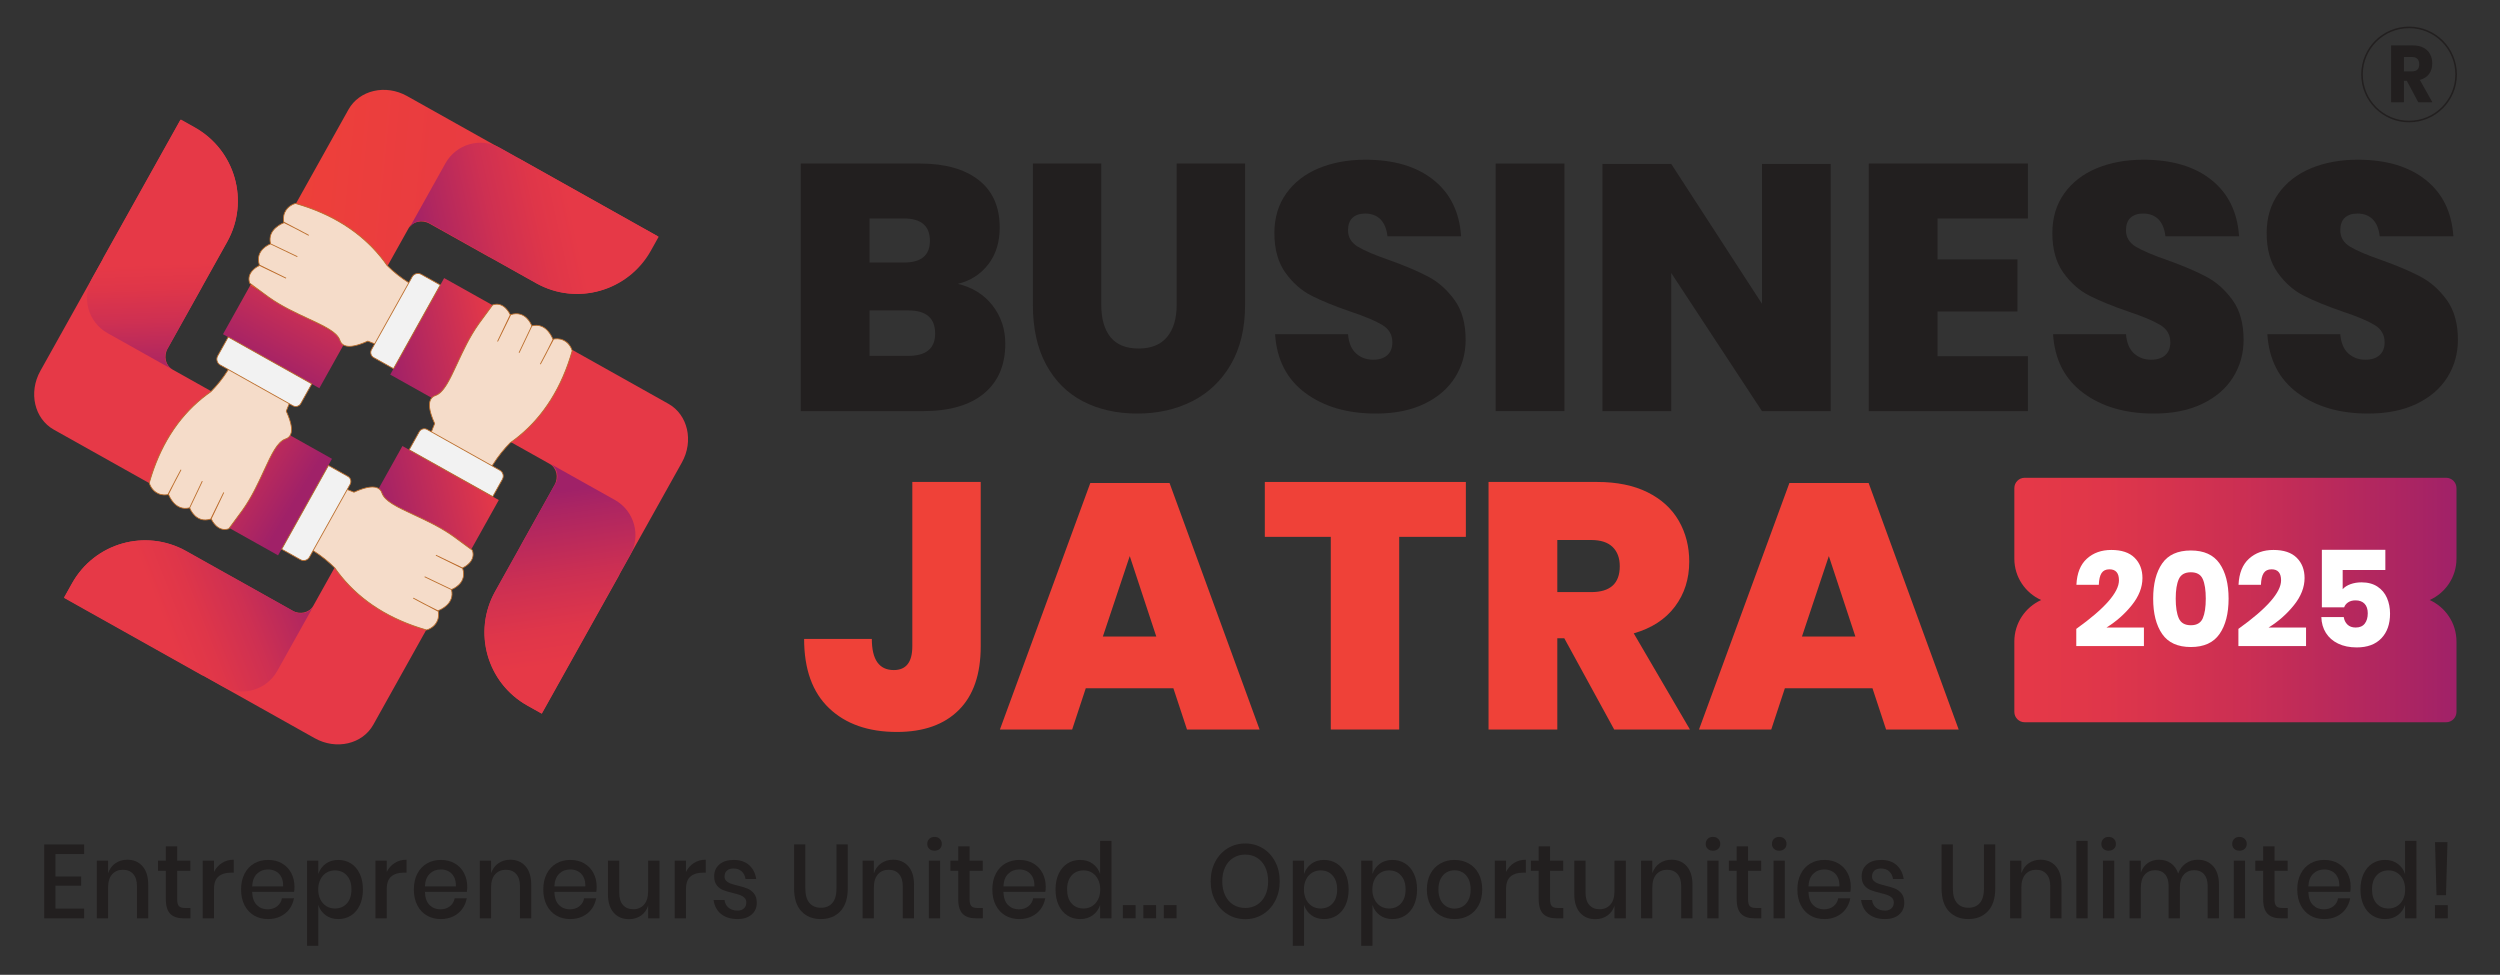 <?xml version="1.0" encoding="UTF-8"?><svg id="Layer_1" xmlns="http://www.w3.org/2000/svg" width="1579.404" height="615.83" xmlns:xlink="http://www.w3.org/1999/xlink" viewBox="0 0 1579.404 615.83"><rect x="0" y="0" width="1579.404" height="615.83" fill="#333333" stroke="none"/><defs><style>.cls-1{fill:#221f1f;}.cls-2{fill:url(#linear-gradient-2);}.cls-3{fill:#f2f2f2;}.cls-4{fill:url(#linear-gradient-10);}.cls-5{fill:#e63947;}.cls-6{fill:#fff;}.cls-7{fill:#ef4138;}.cls-8{fill:url(#linear-gradient-4);}.cls-9{fill:#ba6c29;}.cls-10{fill:url(#linear-gradient-3);}.cls-11{fill:url(#linear-gradient-5);}.cls-12{fill:url(#linear-gradient-8);}.cls-13{fill:#f5dcc9;}.cls-14{fill:url(#linear-gradient-7);}.cls-15{fill:url(#linear-gradient-9);}.cls-16{fill:url(#linear-gradient-6);}.cls-17{fill:none;stroke:#221f1f;stroke-miterlimit:10;}.cls-18{fill:url(#linear-gradient);}</style><linearGradient id="linear-gradient" x1="1551.906" y1="379.063" x2="1272.578" y2="379.063" gradientUnits="userSpaceOnUse"><stop offset="0" stop-color="#a02168"/><stop offset=".12" stop-color="#ac2562"/><stop offset=".483" stop-color="#cb2f53"/><stop offset=".789" stop-color="#df364a"/><stop offset="1" stop-color="#e63947"/></linearGradient><linearGradient id="linear-gradient-2" x1="195.921" y1="219.492" x2="143.384" y2="169.095" gradientTransform="translate(-52.537 145.564) rotate(-12.551)" gradientUnits="userSpaceOnUse"><stop offset="0" stop-color="#a02168"/><stop offset="1" stop-color="#e63947"/></linearGradient><linearGradient id="linear-gradient-3" x1="133.818" y1="126.008" x2="153.685" y2="19.424" gradientTransform="translate(-52.537 145.564) rotate(-12.551)" gradientUnits="userSpaceOnUse"><stop offset=".005" stop-color="#a02168"/><stop offset=".118" stop-color="#b1275f"/><stop offset=".34" stop-color="#ce3052"/><stop offset=".532" stop-color="#df3649"/><stop offset=".672" stop-color="#e63947"/></linearGradient><linearGradient id="linear-gradient-4" x1="246.444" y1="236.007" x2="321.856" y2="236.007" xlink:href="#linear-gradient-2"/><linearGradient id="linear-gradient-5" x1="199.825" y1="261.903" x2="49.227" y2="285.544" xlink:href="#linear-gradient-3"/><linearGradient id="linear-gradient-6" x1="272.126" y1="139.56" x2="344.802" y2="139.56" xlink:href="#linear-gradient-2"/><linearGradient id="linear-gradient-7" x1="352.183" y1="248.208" x2="344.351" y2="356.345" gradientTransform="translate(-52.537 145.564) rotate(-12.551)" xlink:href="#linear-gradient"/><linearGradient id="linear-gradient-8" x1="195.44" y1="134.93" x2="245.781" y2="78.793" xlink:href="#linear-gradient-2"/><linearGradient id="linear-gradient-9" x1="148.139" y1="177.754" x2="401.195" y2="177.754" gradientTransform="translate(33.844 -63.077) rotate(5.802)" gradientUnits="userSpaceOnUse"><stop offset="0" stop-color="#ef4138"/><stop offset=".433" stop-color="#e93c40"/><stop offset="1" stop-color="#e63947"/></linearGradient><linearGradient id="linear-gradient-10" x1="304.15" y1="76.896" x2="456.593" y2="76.896" xlink:href="#linear-gradient-3"/></defs><path class="cls-18" d="M1534.958,379.072c9.977,4.499,16.948,14.547,16.948,26.195v44.477c0,3.614-2.93,6.544-6.544,6.544h-266.238c-3.614,0-6.544-2.93-6.544-6.544v-44.477c0-11.648,6.971-21.696,16.948-26.195-9.977-4.464-16.948-14.476-16.948-26.106v-44.584c0-3.614,2.93-6.544,6.544-6.544h266.238c3.614,0,6.544,2.93,6.544,6.544v44.584c0,11.63-6.971,21.643-16.948,26.106Z"/><path class="cls-1" d="M627.063,193.017c5.364,6.922,8.047,14.946,8.047,24.078,0,13.549-4.486,24.042-13.45,31.477-8.97,7.438-21.83,11.156-38.587,11.156h-77.175V103.331h75.41c15.729,0,28.039,3.463,36.934,10.382,8.893,6.924,13.34,16.938,13.34,30.042,0,9.279-2.424,17.048-7.276,23.305-4.852,6.262-11.245,10.349-19.183,12.262,9.26,2.21,16.571,6.776,21.94,13.695ZM549.335,165.845h21.83c10.876,0,16.316-4.562,16.316-13.695,0-9.423-5.512-14.138-16.538-14.138h-21.609v27.832ZM590.789,210.689c0-9.721-5.66-14.58-16.979-14.58h-24.476v28.718h24.476c11.319,0,16.979-4.713,16.979-14.138Z"/><path class="cls-1" d="M695.745,103.331v89.243c0,8.836,1.946,15.649,5.843,20.434,3.893,4.786,9.811,7.179,17.751,7.179s13.925-2.429,17.97-7.288c4.041-4.862,6.063-11.635,6.063-20.325v-89.243h43.219v89.243c0,14.727-2.978,27.247-8.931,37.554-5.953,10.31-14.077,18.078-24.366,23.303-10.29,5.232-21.905,7.845-34.839,7.845s-24.364-2.576-34.286-7.731c-9.923-5.155-17.677-12.886-23.263-23.197-5.589-10.307-8.379-22.897-8.379-37.773v-89.243h43.218Z"/><path class="cls-1" d="M919.329,238.302c-4.409,7.069-10.879,12.667-19.404,16.787-8.527,4.123-18.742,6.187-30.648,6.187-18.082,0-32.966-4.343-44.652-13.033-11.686-8.69-18.047-21.06-19.073-37.111h46.084c.441,5.448,2.129,9.498,5.071,12.147,2.94,2.653,6.54,3.977,10.804,3.977,3.822,0,6.798-.955,8.931-2.872,2.129-1.913,3.198-4.639,3.198-8.174,0-4.713-2.133-8.357-6.396-10.932-4.264-2.576-11.024-5.415-20.286-8.507-9.85-3.384-17.97-6.699-24.364-9.937-6.396-3.238-11.908-8.101-16.538-14.582-4.63-6.478-6.946-14.8-6.946-24.962,0-9.72,2.497-18.074,7.497-25.072,4.996-6.992,11.831-12.293,20.508-15.905,8.671-3.606,18.521-5.411,29.547-5.411,17.932,0,32.227,4.235,42.886,12.701,10.656,8.47,16.499,20.361,17.529,35.675h-46.525c-.589-4.859-2.095-8.466-4.52-10.825-2.426-2.353-5.622-3.534-9.591-3.534-3.383,0-6.03.884-7.938,2.651-1.912,1.767-2.867,4.418-2.867,7.952,0,4.418,2.095,7.881,6.284,10.384,4.189,2.504,10.768,5.302,19.735,8.393,9.846,3.534,18.005,6.996,24.476,10.384,6.467,3.388,12.052,8.32,16.757,14.8,4.703,6.48,7.056,14.877,7.056,25.183,0,8.69-2.204,16.567-6.615,23.636Z"/><path class="cls-1" d="M988.345,103.331v156.397h-43.437V103.331h43.437Z"/><path class="cls-1" d="M1156.587,259.728h-43.439l-57.33-87.255v87.255h-43.437V103.552h43.437l57.33,88.36v-88.36h43.439v156.176Z"/><path class="cls-1" d="M1224.055,138.012v25.846h50.495v32.913h-50.495v28.275h57.11v34.682h-100.547V103.331h100.547v34.682h-57.11Z"/><path class="cls-1" d="M1410.816,238.302c-4.409,7.069-10.879,12.667-19.404,16.787-8.527,4.123-18.742,6.187-30.648,6.187-18.082,0-32.966-4.343-44.652-13.033-11.686-8.69-18.047-21.06-19.073-37.111h46.084c.441,5.448,2.129,9.498,5.071,12.147,2.94,2.653,6.54,3.977,10.804,3.977,3.822,0,6.798-.955,8.931-2.872,2.129-1.913,3.198-4.639,3.198-8.174,0-4.713-2.133-8.357-6.396-10.932-4.264-2.576-11.024-5.415-20.286-8.507-9.85-3.384-17.97-6.699-24.364-9.937-6.396-3.238-11.908-8.101-16.538-14.582-4.63-6.478-6.946-14.8-6.946-24.962,0-9.72,2.497-18.074,7.497-25.072,4.996-6.992,11.831-12.293,20.508-15.905,8.671-3.606,18.521-5.411,29.547-5.411,17.932,0,32.227,4.235,42.886,12.701,10.656,8.47,16.499,20.361,17.529,35.675h-46.525c-.589-4.859-2.095-8.466-4.52-10.825-2.426-2.353-5.622-3.534-9.591-3.534-3.383,0-6.03.884-7.938,2.651-1.912,1.767-2.867,4.418-2.867,7.952,0,4.418,2.095,7.881,6.284,10.384,4.189,2.504,10.768,5.302,19.735,8.393,9.846,3.534,18.005,6.996,24.476,10.384,6.467,3.388,12.052,8.32,16.757,14.8,4.703,6.48,7.056,14.877,7.056,25.183,0,8.69-2.204,16.567-6.615,23.636Z"/><path class="cls-1" d="M1546.203,238.302c-4.409,7.069-10.879,12.667-19.404,16.787-8.527,4.123-18.742,6.187-30.648,6.187-18.082,0-32.966-4.343-44.652-13.033-11.686-8.69-18.047-21.06-19.073-37.111h46.084c.441,5.448,2.129,9.498,5.071,12.147,2.94,2.653,6.54,3.977,10.804,3.977,3.822,0,6.798-.955,8.931-2.872,2.129-1.913,3.198-4.639,3.198-8.174,0-4.713-2.133-8.357-6.396-10.932-4.264-2.576-11.024-5.415-20.286-8.507-9.85-3.384-17.97-6.699-24.364-9.937-6.396-3.238-11.908-8.101-16.538-14.582-4.63-6.478-6.946-14.8-6.946-24.962,0-9.72,2.497-18.074,7.497-25.072,4.996-6.992,11.831-12.293,20.508-15.905,8.671-3.606,18.521-5.411,29.547-5.411,17.932,0,32.227,4.235,42.886,12.701,10.656,8.47,16.499,20.361,17.529,35.675h-46.525c-.589-4.859-2.095-8.466-4.52-10.825-2.426-2.353-5.622-3.534-9.591-3.534-3.383,0-6.03.884-7.938,2.651-1.912,1.767-2.867,4.418-2.867,7.952,0,4.418,2.095,7.881,6.284,10.384,4.189,2.504,10.768,5.302,19.735,8.393,9.846,3.534,18.005,6.996,24.476,10.384,6.467,3.388,12.052,8.32,16.757,14.8,4.703,6.48,7.056,14.877,7.056,25.183,0,8.69-2.204,16.567-6.615,23.636Z"/><path class="cls-7" d="M619.582,304.482v103.822c0,17.672-4.63,31.111-13.892,40.313-9.26,9.206-22.269,13.808-39.028,13.808-18.08,0-32.379-5.005-42.886-15.023-10.512-10.014-15.766-24.591-15.766-43.737h42.777c0,13.11,4.63,19.659,13.891,19.659,7.791,0,11.688-5.005,11.688-15.019v-103.822h43.218Z"/><path class="cls-7" d="M741.296,434.812h-55.345l-8.6,26.065h-45.643l57.11-155.733h50.052l56.889,155.733h-45.863l-8.6-26.065ZM730.491,402.117l-16.757-50.806-16.979,50.806h33.736Z"/><path class="cls-7" d="M926.074,304.482v34.678h-42.116v121.717h-43.218v-121.717h-41.674v-34.678h127.008Z"/><path class="cls-7" d="M1019.785,460.877l-31.532-57.655h-4.411v57.655h-43.437v-156.395h68.575c12.493,0,23.114,2.173,31.863,6.516,8.743,4.343,15.325,10.347,19.734,18.001,4.411,7.662,6.615,16.274,6.615,25.846,0,10.899-3.015,20.361-9.041,28.385-6.028,8.027-14.701,13.662-26.018,16.9l35.499,60.747h-47.848ZM983.842,374.065h21.389c12.052,0,18.08-5.448,18.08-16.348,0-5.152-1.507-9.202-4.519-12.151-3.015-2.942-7.535-4.416-13.561-4.416h-21.389v32.914Z"/><path class="cls-7" d="M1182.954,434.812h-55.345l-8.6,26.065h-45.643l57.11-155.733h50.052l56.889,155.733h-45.863l-8.6-26.065ZM1172.15,402.117l-16.757-50.806-16.979,50.806h33.736Z"/><polygon class="cls-2" points="209.741 289.859 175.676 350.851 145.041 333.679 179.106 272.687 209.741 289.859"/><path class="cls-5" d="M113.944,75.692l9.435,5.289c25.311,14.188,34.343,46.246,20.181,71.603l-15.235,27.279c-.462.92-.945,1.839-1.451,2.745l-20.919,37.456c-2.745,4.915-1.37,10.92,3.072,13.41l70.075,39.279-34.034,60.938-111.057-62.251c-12.306-6.898-16.117-23.514-8.519-37.118l39.538-70.793-.111-.062,49.023-87.776Z"/><path class="cls-10" d="M114.238,75.49l8.823,4.945c25.617,14.359,34.772,46.808,20.434,72.479l-37.501,67.146c-.173.254-.343.521-.501.805-2.262,4.049-1.206,9.036,2.277,11.765.253.214.518.404.788.586l-40.636-22.777c-12.219-6.849-16.583-22.328-9.742-34.577l56.058-100.372Z"/><polygon class="cls-8" points="254.236 281.776 315.118 315.902 297.977 346.592 237.095 312.466 254.236 281.776"/><path class="cls-5" d="M40.456,377.746l5.28-9.453c14.162-25.357,46.162-34.405,71.474-20.217l27.229,15.263c.918.463,1.836.946,2.74,1.453l37.389,20.957c4.906,2.75,10.9,1.373,13.386-3.078l39.208-70.202,60.828,34.096-62.138,111.258c-6.885,12.328-23.472,16.146-37.051,8.534l-70.665-39.61-.062.11-87.617-49.112Z"/><path class="cls-11" d="M40.466,377.457l4.936-8.838c14.334-25.664,46.723-34.836,72.348-20.472l67.025,37.569c.254.173.52.343.803.502,4.042,2.265,9.02,1.208,11.743-2.282.214-.253.403-.519.585-.789l-22.736,40.709c-6.837,12.241-22.288,16.613-34.514,9.759l-100.191-56.159Z"/><polygon class="cls-16" points="246.531 236.669 280.596 175.677 311.231 192.848 277.166 253.841 246.531 236.669"/><path class="cls-5" d="M342.328,450.836l-9.435-5.289c-25.311-14.187-34.343-46.246-20.181-71.603l15.235-27.279c.462-.92.945-1.839,1.451-2.745l20.919-37.457c2.745-4.915,1.37-10.92-3.072-13.41l-70.075-39.279,34.034-60.938,111.057,62.251c12.306,6.897,16.117,23.514,8.519,37.118l-39.538,70.793.11.061-49.023,87.776Z"/><path class="cls-14" d="M342.171,450.825l-8.822-4.945c-25.618-14.36-34.773-46.808-20.435-72.48l37.501-67.145c.173-.255.343-.522.501-.805,2.261-4.049,1.206-9.036-2.277-11.765-.252-.214-.518-.404-.787-.586l40.636,22.778c12.219,6.849,16.583,22.328,9.742,34.577l-56.058,100.371Z"/><polygon class="cls-12" points="201.754 245.264 140.871 211.138 158.013 180.448 218.894 214.574 201.754 245.264"/><path class="cls-15" d="M415.533,149.295l-5.28,9.453c-14.162,25.357-46.162,34.405-71.473,20.218l-27.23-15.263c-.918-.463-1.836-.946-2.74-1.453l-37.389-20.957c-4.906-2.75-10.9-1.373-13.386,3.078l-39.208,70.202-60.828-34.096,62.138-111.258c6.885-12.328,23.472-16.145,37.052-8.534l70.665,39.61.061-.11,87.617,49.112Z"/><path class="cls-4" d="M416.123,149.565l-4.936,8.839c-14.333,25.664-46.723,34.835-72.348,20.471l-67.024-37.569c-.254-.173-.521-.343-.804-.502-4.041-2.265-9.02-1.208-11.743,2.281-.213.253-.403.519-.585.789l22.736-40.709c6.837-12.242,22.288-16.613,34.514-9.76l100.191,56.159Z"/><path class="cls-13" d="M151.294,218.92c12.509,6.943,25.018,13.886,37.527,20.828-2.656,6.665-5.313,13.33-7.969,19.995,2.615,5.687,4.946,12.741,1.888,16.12-.896.99-1.947,1.337-2.408,1.496-9.174,3.159-13.968,26.571-27.17,45.009,0,0-.2.279-8.597,11.688-7.37,2.51-11.173-6.263-11.173-6.263l7.986-16.682-8.204,16.797c-9.693,3.103-13.365-7.09-13.365-7.09l8.001-16.839-8.001,16.839c-9.559,2.457-13.397-8.614-13.397-8.614l4.34-8.67,3.614-6.782c-2.757,5.238-5.513,10.477-8.27,15.715-.951.194-3.435.566-6.139-.648-4.239-1.902-5.494-6.115-5.664-6.725,4.803-16.987,14.227-37.949,33.52-53.58,1.774-1.437,3.565-2.776,5.365-4.023,3.287-3.308,7.147-7.78,10.771-13.542,3.487-5.543,5.796-10.756,7.346-15.028Z"/><path class="cls-9" d="M141.983,334.773c-5.136,0-8.095-5.362-8.714-6.616l-.015.005c-9.002,2.897-12.977-5.523-13.609-7.028-8.515,2.03-12.569-6.582-13.347-8.478l-.025.049-.125.024c-1.235.255-3.696.503-6.302-.663-4.231-1.899-5.585-6.08-5.813-6.9l-.019-.072.021-.073c6.444-22.797,17.752-40.87,33.608-53.716,1.722-1.397,3.532-2.754,5.381-4.034,4.021-4.052,7.632-8.594,10.697-13.466,2.962-4.708,5.424-9.746,7.32-14.976l.108-.296.274.153,37.733,20.942-8.013,20.109c3.689,8.061,4.294,13.546,1.796,16.306-.923,1.02-1.98,1.384-2.489,1.559-5.078,1.749-8.777,9.761-13.461,19.904-3.661,7.932-7.812,16.92-13.61,25.017-.007.012-.296.41-8.598,11.691l-.05.068-.08.027c-.946.323-1.836.464-2.668.464ZM133.687,327.795c.476,1.035,4.076,8.231,10.713,6.033,8.189-11.126,8.534-11.601,8.545-11.618,5.768-8.053,9.906-17.019,13.558-24.929,4.737-10.26,8.478-18.363,13.741-20.176.498-.171,1.468-.505,2.297-1.422,2.352-2.597,1.701-7.923-1.933-15.827l-.047-.104,7.923-19.883-37.046-20.562c-1.894,5.161-4.338,10.133-7.263,14.785-3.086,4.905-6.722,9.476-10.807,13.588-1.875,1.304-3.675,2.653-5.387,4.041-15.751,12.761-26.992,30.72-33.409,53.373.27.924,1.593,4.732,5.494,6.481,2.382,1.071,4.642.884,5.853.653l3.728-7.084.867-1.73,3.616-6.788.474.251-4.481,8.515-3.42,6.829c.432,1.171,4.181,10.499,12.918,8.369l7.946-16.727.483.231-7.95,16.737c.426,1.105,4.045,9.615,12.883,6.856l8.154-16.692.482.233-7.932,16.568Z"/><path class="cls-13" d="M304.073,308.565c-12.509-6.942-25.018-13.884-37.528-20.827,2.686-6.718,5.372-13.437,8.058-20.155-2.6-5.714-4.909-12.807-1.833-16.218.902-1,1.956-1.353,2.418-1.514,9.204-3.214,14.094-26.796,27.39-45.403,0,0,.201-.281,8.657-11.796,7.394-2.553,11.173,6.263,11.173,6.263l-8.063,16.821,8.283-16.937c9.724-3.158,13.366,7.088,13.366,7.088l-8.079,16.978,8.079-16.978c9.588-2.508,13.393,8.622,13.393,8.622l-4.381,8.742-3.646,6.839c2.781-5.283,5.563-10.565,8.344-15.848.954-.199,3.444-.581,6.149.63,4.241,1.898,5.483,6.135,5.651,6.748-4.875,17.116-14.395,38.25-33.784,54.053-1.782,1.453-3.582,2.807-5.39,4.069-3.306,3.341-7.19,7.857-10.843,13.67-3.514,5.592-5.847,10.847-7.416,15.153Z"/><path class="cls-9" d="M304.218,308.954l-38.01-21.095,8.103-20.268c-3.667-8.098-4.253-13.617-1.74-16.405.93-1.031,2.03-1.415,2.502-1.579,5.093-1.778,8.829-9.857,13.559-20.086,3.699-7.995,7.889-17.059,13.729-25.23.009-.012.299-.414,8.658-11.798l.05-.068.08-.028c6.803-2.353,10.664,4.682,11.384,6.149l.013-.004c9.037-2.933,12.986,5.509,13.614,7.026,8.557-2.075,12.565,6.569,13.342,8.483l.024-.047.125-.025c1.239-.26,3.71-.52,6.316.647,4.238,1.898,5.575,6.099,5.8,6.923l.019.072-.021.073c-6.54,22.968-17.937,41.199-33.872,54.189-1.741,1.418-3.56,2.792-5.406,4.081-4.046,4.095-7.682,8.679-10.768,13.592-2.982,4.744-5.468,9.825-7.391,15.102l-.108.296ZM266.882,287.618l37.046,20.558c1.92-5.206,4.386-10.221,7.332-14.908,3.109-4.947,6.769-9.562,10.879-13.716,1.873-1.313,3.681-2.678,5.412-4.089,15.831-12.905,27.16-31.02,33.674-53.846-.266-.928-1.574-4.752-5.481-6.501-2.381-1.064-4.648-.872-5.862-.635l-3.76,7.14-.877,1.749-3.648,6.846-.476-.251,4.523-8.592,3.449-6.883c-.429-1.175-4.142-10.569-12.911-8.374l-8.025,16.864-.486-.231,8.03-16.877c-.424-1.106-4.01-9.654-12.884-6.854l-8.232,16.834-.484-.234,8.008-16.708c-.474-1.037-4.053-8.263-10.71-6.033-8.245,11.229-8.594,11.711-8.605,11.725-5.809,8.13-9.989,17.168-13.677,25.142-4.784,10.345-8.563,18.515-13.843,20.358-.497.174-1.469.512-2.306,1.44-2.368,2.627-1.736,7.985,1.877,15.927l.047.104-8.013,20.042Z"/><path class="cls-13" d="M273.243,185.947c-6.93,12.532-13.86,25.064-20.789,37.596-6.693-2.684-13.386-5.367-20.079-8.05-5.697,2.608-12.767,4.927-16.165,1.85-.995-.902-1.346-1.957-1.507-2.42-3.195-9.213-26.692-14.088-45.223-27.384,0,0-.28-.201-11.748-8.658-2.538-7.401,6.251-11.194,6.251-11.194l16.757,8.058-16.872-8.278c-3.139-9.734,7.075-13.39,7.075-13.39l16.913,8.074-16.913-8.074c-2.491-9.598,8.604-13.418,8.604-13.418l8.709,4.379,6.812,3.645c-5.262-2.78-10.524-5.561-15.786-8.341-.197-.954-.577-3.447.633-6.158,1.896-4.248,6.119-5.495,6.73-5.665,17.053,4.866,38.106,14.379,53.839,33.779,1.446,1.783,2.794,3.584,4.05,5.394,3.327,3.307,7.824,7.192,13.613,10.844,5.57,3.513,10.805,5.845,15.095,7.412Z"/><path class="cls-9" d="M252.574,223.881l-20.192-8.096c-8.075,3.679-13.575,4.268-16.353,1.756-1.027-.93-1.409-2.034-1.571-2.505-1.767-5.095-9.814-8.828-20.001-13.555-7.966-3.695-16.995-7.885-25.134-13.724-.012-.009-.413-.299-11.75-8.661l-.068-.05-.027-.079c-2.336-6.811,4.678-10.684,6.138-11.405l-.005-.013c-2.914-9.042,5.503-13.007,7.014-13.636-2.05-8.559,6.563-12.59,8.47-13.368l-.051-.027-.025-.124c-.256-1.242-.512-3.716.651-6.322,1.889-4.232,6.081-5.586,6.903-5.814l.073-.021.073.021c22.885,6.532,41.045,17.927,53.974,33.87,1.413,1.742,2.78,3.563,4.063,5.41,4.076,4.046,8.641,7.682,13.535,10.77,4.727,2.981,9.789,5.467,15.044,7.387l.295.108-21.056,38.078ZM232.368,215.199l19.966,8.006,20.522-37.114c-5.186-1.917-10.181-4.382-14.851-7.33-4.928-3.107-9.523-6.769-13.659-10.88-1.307-1.874-2.665-3.683-4.07-5.416-12.844-15.837-30.888-27.165-53.63-33.669-.928.271-4.743,1.596-6.484,5.495-1.064,2.386-.873,4.657-.639,5.87l7.088,3.746,1.767.889,6.818,3.649-.251.475-.004-.001-8.58-4.535-6.829-3.434c-1.175.432-10.538,4.168-8.357,12.938l16.799,8.019-.231.486-16.811-8.025c-1.106.426-9.626,4.027-6.841,12.908l16.77,8.227-.236.484-.002-.001-16.641-8.004c-1.035.476-8.24,4.062-6.019,10.731,11.181,8.246,11.661,8.595,11.677,8.606,8.097,5.811,17.101,9.988,25.045,13.673,10.303,4.781,18.442,8.556,20.274,13.841.171.497.508,1.472,1.434,2.31,2.614,2.368,7.954,1.73,15.872-1.894l.104-.049Z"/><path class="cls-13" d="M182.728,340.474c6.93-12.532,13.86-25.064,20.789-37.596,6.706,2.691,13.411,5.381,20.117,8.072,5.704-2.605,12.783-4.918,16.188-1.837.998.903,1.35,1.959,1.512,2.423,3.208,9.221,26.746,14.118,45.318,27.438 0,0,.281.201,11.774,8.672,2.549,7.407-6.251,11.194-6.251,11.194l-16.79-8.077,16.905,8.297c3.152,9.742-7.074,13.39-7.074,13.39l-16.947-8.092,16.947,8.092c2.502,9.605-8.607,13.417-8.607,13.417l-8.726-4.389-6.827-3.652c5.273,2.786,10.545,5.572,15.818,8.359.199.955.58,3.45-.628,6.16-1.895,4.249-6.124,5.493-6.736,5.662-17.084-4.883-38.178-14.42-53.952-33.843-1.45-1.786-2.801-3.588-4.062-5.4-3.336-3.312-7.842-7.203-13.644-10.861-5.581-3.52-10.827-5.858-15.125-7.429Z"/><path class="cls-9" d="M269.51,398.286l-.073-.019c-22.924-6.552-41.121-17.967-54.087-33.933-1.412-1.736-2.782-3.558-4.074-5.416-4.089-4.053-8.664-7.696-13.566-10.786-4.735-2.987-9.806-5.479-15.075-7.405l-.295-.107.152-.277,20.904-37.804,20.23,8.117c8.085-3.67,13.594-4.261,16.376-1.741,1.025.928,1.395,1.989,1.574,2.497,1.776,5.11,9.841,8.852,20.051,13.593,7.98,3.704,17.026,7.903,25.181,13.751.012.007.413.299,11.778,8.675l.067.049.028.08c2.345,6.815-4.675,10.684-6.138,11.405l.004.012c2.926,9.049-5.498,13.008-7.013,13.637,2.061,8.563-6.561,12.59-8.471,13.37l.05.024.025.124c.259,1.241.52,3.711-.646,6.324-1.894,4.25-6.089,5.586-6.909,5.812l-.073.019ZM183.116,340.332c5.199,1.923,10.204,4.393,14.881,7.344,4.936,3.111,9.542,6.778,13.69,10.897,1.315,1.885,2.678,3.694,4.081,5.421,12.88,15.861,30.962,27.21,53.744,33.734.926-.267,4.742-1.576,6.489-5.491,1.065-2.39.871-4.658.634-5.872l-7.118-3.762-1.755-.882-6.833-3.655.255-.476.001.002,8.582,4.534,6.86,3.451c1.177-.43,10.552-4.16,8.359-12.937l-16.834-8.039.233-.486,16.844,8.044c1.107-.425,9.637-4.019,6.84-12.908l-16.804-8.245.236-.486,16.677,8.024c1.036-.476,8.25-4.056,6.019-10.73-11.209-8.262-11.688-8.612-11.704-8.622-8.114-5.819-17.135-10.006-25.094-13.7-10.325-4.794-18.481-8.578-20.32-13.87-.176-.5-.515-1.474-1.439-2.31-2.618-2.367-7.966-1.739-15.895,1.882l-.104.049-.108-.044-19.896-7.983-20.522,37.114Z"/><path class="cls-3" d="M278.147,180.039l-12.039-6.748c-2.035-1.141-4.609-.413-5.747,1.626l-25.683,45.984c-.993,1.777-.359,4.024,1.415,5.018l12.512,7.013,29.542-52.895Z"/><path class="cls-9" d="M248.709,233.3l-.234-.132-12.512-7.013c-1.9-1.065-2.582-3.48-1.518-5.384l25.683-45.985c.585-1.049,1.545-1.807,2.701-2.134,1.157-.325,2.369-.182,3.412.404l12.273,6.879-.131.234-29.673,53.13ZM264.053,173.02c-.361,0-.724.05-1.079.151-1.016.287-1.861.953-2.378,1.877l-25.683,45.985c-.919,1.645-.33,3.733,1.312,4.653l12.278,6.88,29.279-52.424-11.804-6.617c-.599-.335-1.258-.505-1.925-.505Z"/><path class="cls-3" d="M144.189,212.913l-6.669,11.941c-1.139,2.039-.412,4.617,1.623,5.757l45.902,25.73c1.774.994,4.016.36,5.008-1.417l6.934-12.415-52.799-29.595Z"/><path class="cls-9" d="M186.836,257.081c-.667,0-1.325-.171-1.922-.506l-45.902-25.729c-2.162-1.212-2.935-3.959-1.726-6.124l6.8-12.176.234.132,53.033,29.726-7.065,12.649c-.515.923-1.358,1.588-2.374,1.876-.356.101-.719.151-1.078.151ZM144.293,213.28l-6.538,11.705c-1.065,1.907-.384,4.325,1.519,5.393l45.902,25.729c.795.444,1.717.554,2.591.307.878-.249,1.607-.825,2.052-1.621l6.803-12.181-52.33-29.332Z"/><path class="cls-3" d="M177.95,346.956l11.825,6.628c2.035,1.141,4.609.413,5.747-1.626l25.683-45.984c.993-1.777.359-4.024-1.415-5.018l-12.298-6.894-29.542,52.894Z"/><path class="cls-9" d="M191.83,354.393c-.758,0-1.507-.194-2.186-.573l-12.059-6.759.131-.236,29.673-53.131.234.132,12.299,6.894c1.899,1.065,2.58,3.48,1.518,5.384l-25.683,45.983c-.585,1.049-1.543,1.807-2.698,2.132-.406.117-.818.172-1.229.172ZM178.316,346.853l11.591,6.497c.922.515,1.99.646,3.005.355,1.016-.287,1.86-.954,2.376-1.877l25.683-45.983c.918-1.645.329-3.733-1.312-4.653l-12.064-6.761-29.279,52.424Z"/><path class="cls-3" d="M311.29,313.763l6.108-10.937c1.139-2.039.412-4.617-1.623-5.758l-45.902-25.73c-1.774-.994-4.016-.36-5.008,1.417l-6.374,11.412,52.799,29.595Z"/><path class="cls-9" d="M311.393,314.129l-.234-.131-53.034-29.727,6.505-11.646c.515-.922,1.358-1.588,2.373-1.875,1.02-.284,2.083-.162,3.002.355l45.901,25.73c2.162,1.211,2.936,3.957,1.727,6.124l-6.239,11.172ZM258.856,284.064l52.331,29.332,5.977-10.7c1.065-1.908.383-4.327-1.52-5.393l-45.901-25.73c-.797-.446-1.715-.552-2.593-.306-.877.248-1.605.823-2.051,1.62l-6.243,11.178Z"/><path class="cls-1" d="M1527.77,64.619l-7.228-13.567h-1.842v13.567h-8.079V28.697h13.794c2.645,0,4.883.49,6.708,1.473,1.828.982,3.196,2.329,4.111,4.039.913,1.71,1.37,3.668,1.37,5.869,0,2.609-.67,4.828-2.009,6.657-1.339,1.828-3.282,3.083-5.834,3.759l7.936,14.125h-8.928ZM1518.699,45.108h5.007c1.606,0,2.786-.382,3.543-1.143.755-.763,1.132-1.888,1.132-3.379,0-1.423-.386-2.541-1.156-3.353-.772-.814-1.945-1.22-3.52-1.22h-5.007v9.096Z"/><path class="cls-6" d="M1338.67,366.634c0-4.643-2.007-6.966-6.019-6.966-2.263,0-3.915.794-4.961,2.378-1.046,1.588-1.625,4.05-1.738,7.391h-14.159c.34-7.307,2.545-12.799,6.613-16.479,4.07-3.681,9.213-5.521,15.431-5.521,6.5,0,11.405,1.643,14.712,4.928,3.306,3.282,4.96,7.559,4.96,12.824,0,5.832-2.234,11.54-6.699,17.116-4.466,5.58-9.807,10.292-16.024,14.145h23.656v11.719h-42.733v-10.87c17.974-12.853,26.962-23.076,26.962-30.664Z"/><path class="cls-6" d="M1360.292,378.185c0-9.345,1.892-16.746,5.68-22.212,3.787-5.463,9.835-8.196,18.144-8.196,8.252,0,14.288,2.733,18.102,8.196,3.816,5.466,5.724,12.868,5.724,22.212,0,9.399-1.908,16.849-5.724,22.341-3.814,5.492-9.85,8.24-18.102,8.24-8.309,0-14.357-2.748-18.144-8.24-3.789-5.492-5.68-12.941-5.68-22.341ZM1393.528,378.185c0-5.378-.637-9.498-1.908-12.359-1.271-2.857-3.774-4.288-7.504-4.288-3.787,0-6.332,1.445-7.63,4.332-1.301,2.887-1.95,6.996-1.95,12.316,0,5.382.649,9.527,1.95,12.444,1.299,2.92,3.844,4.376,7.63,4.376,3.73,0,6.233-1.456,7.504-4.376,1.271-2.916,1.908-7.061,1.908-12.444Z"/><path class="cls-6" d="M1441.093,366.634c0-4.643-2.007-6.966-6.019-6.966-2.263,0-3.915.794-4.961,2.378-1.046,1.588-1.625,4.05-1.738,7.391h-14.159c.34-7.307,2.545-12.799,6.613-16.479,4.07-3.681,9.213-5.521,15.431-5.521,6.5,0,11.405,1.643,14.712,4.928,3.306,3.282,4.96,7.559,4.96,12.824,0,5.832-2.234,11.54-6.699,17.116-4.466,5.58-9.807,10.292-16.024,14.145h23.656v11.719h-42.733v-10.87c17.974-12.853,26.962-23.076,26.962-30.664Z"/><path class="cls-6" d="M1506.973,360.092h-26.963v12.147c1.187-1.357,2.841-2.422,4.961-3.183,2.118-.765,4.422-1.149,6.91-1.149,4.012,0,7.376.893,10.089,2.675,2.713,1.786,4.72,4.178,6.021,7.179,1.299,3.004,1.95,6.315,1.95,9.937,0,6.571-1.839,11.767-5.512,15.586-3.675,3.823-8.847,5.733-15.515,5.733-4.524,0-8.452-.805-11.785-2.418-3.337-1.613-5.909-3.867-7.716-6.754-1.809-2.887-2.77-6.227-2.883-10.021h14.159c.282,1.925,1.059,3.512,2.333,4.756,1.271,1.244,3.009,1.87,5.214,1.87,2.543,0,4.451-.823,5.722-2.466,1.273-1.639,1.908-3.82,1.908-6.538,0-2.605-.679-4.617-2.034-6.033-1.357-1.412-3.251-2.122-5.68-2.122-1.866,0-3.421.41-4.663,1.233-1.244.82-2.093,1.881-2.545,3.183h-14.073v-36.354h40.104v12.74Z"/><path class="cls-1" d="M35.044,539.563v14.152h16.243v5.821h-16.243v14.485h18.116v6.15h-25.24v-46.694h25.24v6.085h-18.116Z"/><path class="cls-1" d="M90.021,547.236c2.415,2.733,3.624,6.637,3.624,11.704v21.232h-7.124v-20.438c0-3.264-.79-5.788-2.373-7.574-1.584-1.786-3.748-2.678-6.498-2.678-2.832,0-5.102.959-6.809,2.88-1.709,1.917-2.561,4.727-2.561,8.43v19.381h-7.124v-36.442h7.124v8.002c.915-2.733,2.457-4.852,4.623-6.352,2.164-1.496,4.663-2.247,7.497-2.247,3.997,0,7.204,1.368,9.621,4.101Z"/><path class="cls-1" d="M120.322,573.623v6.549h-4.372c-3.666,0-6.447-.937-8.342-2.81-1.895-1.873-2.841-4.994-2.841-9.359v-17.859h-4.936v-6.414h4.936v-9.063h7.184v9.063h8.309v6.414h-8.309v17.99c0,2.075.364,3.505,1.094,4.299.728.794,2.009,1.189,3.842,1.189h3.436Z"/><path class="cls-1" d="M140.189,545.216c2.164-1.387,4.663-2.082,7.497-2.082v8.199h-2.124c-3.125,0-5.635.805-7.53,2.415-1.895,1.61-2.841,4.266-2.841,7.969v18.455h-7.124v-36.442h7.124v7.142c1.165-2.382,2.832-4.266,4.998-5.657Z"/><path class="cls-1" d="M185.794,563.441h-26.49c.124,3.747,1.103,6.524,2.936,8.331,1.833,1.811,4.101,2.711,6.809,2.711,2.375,0,4.383-.637,6.03-1.917,1.645-1.277,2.655-2.975,3.03-5.093h7.623c-.459,2.558-1.418,4.83-2.874,6.813-1.458,1.983-3.353,3.538-5.686,4.665-2.333,1.123-4.936,1.687-7.81,1.687-3.331,0-6.279-.75-8.84-2.25-2.561-1.5-4.572-3.659-6.03-6.483-1.458-2.821-2.186-6.15-2.186-9.985,0-3.794.728-7.098,2.186-9.923,1.458-2.821,3.469-4.983,6.03-6.48,2.561-1.5,5.508-2.25,8.84-2.25,3.373,0,6.321.739,8.841,2.217,2.519,1.474,4.455,3.505,5.81,6.085,1.352,2.579,2.029,5.455,2.029,8.631,0,1.233-.082,2.312-.249,3.242ZM177.702,554.015c-.854-1.61-2.02-2.803-3.498-3.575-1.48-.768-3.094-1.156-4.842-1.156-2.79,0-5.122.904-6.997,2.711-1.873,1.807-2.894,4.475-3.061,8.002h19.554c.082-2.378-.302-4.372-1.156-5.982Z"/><path class="cls-1" d="M221.747,545.516c2.353,1.496,4.197,3.659,5.53,6.48,1.332,2.825,1.998,6.128,1.998,9.923,0,3.834-.666,7.164-1.998,9.985-1.334,2.825-3.178,4.983-5.53,6.483-2.353,1.5-5.029,2.25-8.027,2.25-3.125,0-5.79-.816-7.996-2.448-2.208-1.632-3.748-3.794-4.623-6.483v25.794h-7.124v-53.77h7.124v8.463c.875-2.689,2.415-4.848,4.623-6.48,2.206-1.632,4.872-2.448,7.996-2.448,2.998,0,5.675.75,8.027,2.25ZM206.161,551.366c-1.584.995-2.834,2.404-3.748,4.233-.916,1.833-1.376,3.937-1.376,6.319,0,2.426.459,4.541,1.376,6.348.915,1.807,2.164,3.209,3.748,4.2,1.582.992,3.373,1.489,5.373,1.489,3.165,0,5.706-1.068,7.621-3.209,1.915-2.137,2.874-5.082,2.874-8.829,0-3.706-.959-6.637-2.874-8.799-1.915-2.159-4.456-3.238-7.621-3.238-2,0-3.791.494-5.373,1.486Z"/><path class="cls-1" d="M249.331,545.216c2.164-1.387,4.663-2.082,7.497-2.082v8.199h-2.124c-3.125,0-5.635.805-7.53,2.415-1.895,1.61-2.841,4.266-2.841,7.969v18.455h-7.124v-36.442h7.124v7.142c1.165-2.382,2.832-4.266,4.998-5.657Z"/><path class="cls-1" d="M294.936,563.441h-26.49c.124,3.747,1.103,6.524,2.936,8.331,1.833,1.811,4.101,2.711,6.809,2.711,2.375,0,4.383-.637,6.03-1.917,1.645-1.277,2.655-2.975,3.03-5.093h7.623c-.459,2.558-1.418,4.83-2.874,6.813-1.458,1.983-3.353,3.538-5.686,4.665-2.333,1.123-4.936,1.687-7.81,1.687-3.331,0-6.279-.75-8.84-2.25-2.561-1.5-4.572-3.659-6.03-6.483-1.458-2.821-2.186-6.15-2.186-9.985,0-3.794.728-7.098,2.186-9.923,1.458-2.821,3.469-4.983,6.03-6.48,2.561-1.5,5.508-2.25,8.84-2.25,3.373,0,6.321.739,8.841,2.217,2.519,1.474,4.455,3.505,5.81,6.085,1.352,2.579,2.029,5.455,2.029,8.631,0,1.233-.082,2.312-.249,3.242ZM286.844,554.015c-.854-1.61-2.02-2.803-3.498-3.575-1.48-.768-3.094-1.156-4.842-1.156-2.79,0-5.122.904-6.997,2.711-1.873,1.807-2.894,4.475-3.061,8.002h19.554c.082-2.378-.302-4.372-1.156-5.982Z"/><path class="cls-1" d="M331.983,547.236c2.415,2.733,3.624,6.637,3.624,11.704v21.232h-7.124v-20.438c0-3.264-.79-5.788-2.373-7.574-1.584-1.786-3.748-2.678-6.498-2.678-2.832,0-5.102.959-6.809,2.88-1.709,1.917-2.561,4.727-2.561,8.43v19.381h-7.124v-36.442h7.124v8.002c.915-2.733,2.457-4.852,4.623-6.352,2.164-1.496,4.663-2.247,7.497-2.247,3.997,0,7.204,1.368,9.621,4.101Z"/><path class="cls-1" d="M376.713,563.441h-26.49c.124,3.747,1.103,6.524,2.936,8.331,1.833,1.811,4.101,2.711,6.809,2.711,2.375,0,4.383-.637,6.03-1.917,1.645-1.277,2.655-2.975,3.03-5.093h7.623c-.459,2.558-1.418,4.83-2.874,6.813-1.458,1.983-3.353,3.538-5.686,4.665-2.333,1.123-4.936,1.687-7.81,1.687-3.331,0-6.279-.75-8.84-2.25-2.561-1.5-4.572-3.659-6.03-6.483-1.458-2.821-2.186-6.15-2.186-9.985,0-3.794.728-7.098,2.186-9.923,1.458-2.821,3.469-4.983,6.03-6.48,2.561-1.5,5.508-2.25,8.84-2.25,3.373,0,6.321.739,8.841,2.217,2.519,1.474,4.455,3.505,5.81,6.085,1.352,2.579,2.029,5.455,2.029,8.631,0,1.233-.082,2.312-.249,3.242ZM368.622,554.015c-.854-1.61-2.02-2.803-3.498-3.575-1.48-.768-3.094-1.156-4.842-1.156-2.79,0-5.122.904-6.997,2.711-1.873,1.807-2.894,4.475-3.061,8.002h19.554c.082-2.378-.302-4.372-1.156-5.982Z"/><path class="cls-1" d="M416.634,543.731v36.442h-7.184v-7.936c-.876,2.689-2.397,4.771-4.561,6.249-2.168,1.478-4.687,2.217-7.561,2.217-3.997,0-7.206-1.368-9.621-4.101-2.417-2.733-3.624-6.637-3.624-11.708v-21.163h7.124v20.369c0,3.308.79,5.854,2.373,7.64,1.582,1.786,3.748,2.678,6.498,2.678,2.832,0,5.102-.97,6.809-2.909,1.709-1.939,2.563-4.764,2.563-8.466v-19.311h7.184Z"/><path class="cls-1" d="M438.377,545.216c2.164-1.387,4.663-2.082,7.497-2.082v8.199h-2.124c-3.125,0-5.635.805-7.53,2.415-1.895,1.61-2.841,4.266-2.841,7.969v18.455h-7.124v-36.442h7.124v7.142c1.165-2.382,2.832-4.266,4.998-5.657Z"/><path class="cls-1" d="M473.267,546.54c2.437,2.181,3.926,5.104,4.467,8.763h-6.747c-.293-1.983-1.094-3.582-2.406-4.797-1.312-1.211-3.051-1.818-5.217-1.818-1.791,0-3.176.454-4.155,1.357-.979.904-1.467,2.126-1.467,3.67,0,1.149.353,2.075,1.061,2.777.708.706,1.593,1.259,2.656,1.654,1.061.399,2.57.838,4.528,1.325,2.583.618,4.676,1.255,6.28,1.917,1.603.662,2.976,1.709,4.123,3.143,1.143,1.434,1.718,3.384,1.718,5.854,0,3.041-1.094,5.51-3.28,7.405-2.186,1.899-5.133,2.846-8.841,2.846-4.29,0-7.757-1.061-10.402-3.176-2.645-2.118-4.237-5.071-4.778-8.862h6.935c.207,1.983,1.039,3.593,2.499,4.826,1.456,1.237,3.373,1.851,5.746,1.851,1.709,0,3.051-.472,4.03-1.42.979-.948,1.469-2.151,1.469-3.608,0-1.277-.375-2.29-1.125-3.041s-1.687-1.332-2.812-1.753c-1.123-.421-2.665-.849-4.623-1.292-2.499-.615-4.53-1.233-6.092-1.851-1.56-.615-2.894-1.621-3.997-3.007-1.105-1.39-1.656-3.275-1.656-5.657,0-3.084,1.092-5.587,3.28-7.508,2.186-1.917,5.216-2.876,9.09-2.876,4.039,0,7.277,1.09,9.714,3.275Z"/><path class="cls-1" d="M508.783,533.479v27.712c0,4.145.864,7.23,2.592,9.26,1.727,2.027,4.155,3.041,7.279,3.041,3.081,0,5.486-1.014,7.215-3.041,1.727-2.031,2.592-5.115,2.592-9.26v-27.712h7.122v27.712c0,6.392-1.56,11.232-4.685,14.518-3.123,3.286-7.246,4.928-12.37,4.928-5.082,0-9.163-1.643-12.244-4.928-3.083-3.286-4.623-8.126-4.623-14.518v-27.712h7.122Z"/><path class="cls-1" d="M573.818,547.236c2.415,2.733,3.624,6.637,3.624,11.704v21.232h-7.124v-20.438c0-3.264-.79-5.788-2.373-7.574-1.584-1.786-3.748-2.678-6.498-2.678-2.832,0-5.102.959-6.809,2.88-1.709,1.917-2.561,4.727-2.561,8.43v19.381h-7.124v-36.442h7.124v8.002c.915-2.733,2.457-4.852,4.623-6.352,2.164-1.496,4.663-2.247,7.497-2.247,3.997,0,7.204,1.368,9.621,4.101Z"/><path class="cls-1" d="M587.063,529.973c.832-.838,1.937-1.259,3.311-1.259s2.488.421,3.342,1.259c.853.838,1.281,1.895,1.281,3.172,0,1.281-.428,2.316-1.281,3.11-.854.794-1.968,1.189-3.342,1.189s-2.479-.395-3.311-1.189c-.834-.794-1.25-1.829-1.25-3.11,0-1.277.415-2.334,1.25-3.172ZM593.936,543.731v36.442h-7.124v-36.442h7.124Z"/><path class="cls-1" d="M620.925,573.623v6.549h-4.372c-3.666,0-6.447-.937-8.342-2.81-1.895-1.873-2.841-4.994-2.841-9.359v-17.859h-4.936v-6.414h4.936v-9.063h7.184v9.063h8.309v6.414h-8.309v17.99c0,2.075.364,3.505,1.094,4.299.728.794,2.009,1.189,3.842,1.189h3.436Z"/><path class="cls-1" d="M660.409,563.441h-26.49c.124,3.747,1.103,6.524,2.936,8.331,1.833,1.811,4.101,2.711,6.809,2.711,2.375,0,4.383-.637,6.03-1.917,1.645-1.277,2.655-2.975,3.03-5.093h7.623c-.459,2.558-1.418,4.83-2.874,6.813-1.458,1.983-3.353,3.538-5.686,4.665-2.333,1.123-4.936,1.687-7.81,1.687-3.331,0-6.279-.75-8.84-2.25-2.561-1.5-4.572-3.659-6.03-6.483-1.458-2.821-2.186-6.15-2.186-9.985,0-3.794.728-7.098,2.186-9.923,1.458-2.821,3.469-4.983,6.03-6.48,2.561-1.5,5.508-2.25,8.84-2.25,3.373,0,6.321.739,8.841,2.217,2.519,1.474,4.455,3.505,5.81,6.085,1.352,2.579,2.029,5.455,2.029,8.631,0,1.233-.082,2.312-.249,3.242ZM652.317,554.015c-.854-1.61-2.02-2.803-3.498-3.575-1.48-.768-3.094-1.156-4.842-1.156-2.79,0-5.122.904-6.997,2.711-1.873,1.807-2.894,4.475-3.061,8.002h19.554c.082-2.378-.302-4.372-1.156-5.982Z"/><path class="cls-1" d="M690.394,545.714c2.206,1.632,3.748,3.791,4.623,6.48v-20.965h7.184v48.944h-7.184v-8.466c-.875,2.689-2.417,4.852-4.623,6.483-2.208,1.632-4.873,2.448-7.996,2.448-3,0-5.677-.75-8.029-2.25-2.353-1.5-4.197-3.659-5.528-6.483-1.334-2.821-2-6.15-2-9.985,0-3.794.666-7.098,2-9.923,1.332-2.821,3.176-4.983,5.528-6.48,2.353-1.5,5.029-2.25,8.029-2.25,3.123,0,5.788.816,7.996,2.448ZM676.994,553.086c-1.897,2.14-2.843,5.086-2.843,8.832s.946,6.692,2.843,8.829c1.893,2.14,4.423,3.209,7.59,3.209,2,0,3.789-.498,5.373-1.489,1.582-.992,2.832-2.393,3.748-4.2.915-1.807,1.374-3.922,1.374-6.348,0-2.382-.459-4.486-1.374-6.319-.916-1.829-2.166-3.238-3.748-4.233-1.584-.992-3.373-1.486-5.373-1.486-3.167,0-5.697,1.068-7.59,3.205Z"/><path class="cls-1" d="M717.446,571.837v8.335h-8.059v-8.335h8.059Z"/><path class="cls-1" d="M730.378,571.837v8.335h-8.059v-8.335h8.059Z"/><path class="cls-1" d="M743.31,571.837v8.335h-8.059v-8.335h8.059Z"/><path class="cls-1" d="M797.817,535.923c3.311,2.031,5.914,4.862,7.81,8.499,1.895,3.64,2.843,7.749,2.843,12.337,0,4.585-.948,8.697-2.843,12.334-1.895,3.637-4.498,6.483-7.81,8.532-3.311,2.049-7.007,3.077-11.088,3.077-4.123,0-7.841-1.028-11.152-3.077-3.311-2.049-5.925-4.896-7.841-8.532-1.917-3.637-2.874-7.749-2.874-12.334,0-4.588.957-8.697,2.874-12.337,1.915-3.637,4.53-6.469,7.841-8.499,3.311-2.027,7.029-3.041,11.152-3.041,4.081,0,7.777,1.014,11.088,3.041ZM779.168,541.941c-2.208,1.368-3.926,3.333-5.153,5.887-1.229,2.558-1.842,5.536-1.842,8.931s.613,6.37,1.842,8.928c1.228,2.558,2.945,4.522,5.153,5.887,2.208,1.368,4.727,2.049,7.561,2.049,2.79,0,5.278-.68,7.466-2.049,2.186-1.365,3.893-3.329,5.122-5.887,1.228-2.558,1.842-5.532,1.842-8.928s-.615-6.374-1.842-8.931c-1.229-2.554-2.936-4.519-5.122-5.887-2.188-1.365-4.676-2.049-7.466-2.049-2.834,0-5.353.684-7.561,2.049Z"/><path class="cls-1" d="M844.485,545.516c2.353,1.496,4.197,3.659,5.53,6.48,1.332,2.825,1.998,6.128,1.998,9.923,0,3.834-.666,7.164-1.998,9.985-1.334,2.825-3.178,4.983-5.53,6.483-2.353,1.5-5.029,2.25-8.027,2.25-3.125,0-5.79-.816-7.996-2.448-2.208-1.632-3.748-3.794-4.623-6.483v25.794h-7.124v-53.77h7.124v8.463c.875-2.689,2.415-4.848,4.623-6.48,2.206-1.632,4.872-2.448,7.996-2.448,2.998,0,5.675.75,8.027,2.25ZM828.898,551.366c-1.584.995-2.834,2.404-3.748,4.233-.916,1.833-1.376,3.937-1.376,6.319,0,2.426.459,4.541,1.376,6.348.915,1.807,2.164,3.209,3.748,4.2,1.582.992,3.373,1.489,5.373,1.489,3.165,0,5.706-1.068,7.621-3.209,1.915-2.137,2.874-5.082,2.874-8.829,0-3.706-.959-6.637-2.874-8.799-1.915-2.159-4.456-3.238-7.621-3.238-2,0-3.791.494-5.373,1.486Z"/><path class="cls-1" d="M887.717,545.516c2.353,1.496,4.197,3.659,5.53,6.48,1.332,2.825,1.998,6.128,1.998,9.923,0,3.834-.666,7.164-1.998,9.985-1.334,2.825-3.178,4.983-5.53,6.483-2.353,1.5-5.029,2.25-8.027,2.25-3.125,0-5.79-.816-7.996-2.448-2.208-1.632-3.748-3.794-4.623-6.483v25.794h-7.124v-53.77h7.124v8.463c.875-2.689,2.415-4.848,4.623-6.48,2.206-1.632,4.872-2.448,7.996-2.448,2.998,0,5.675.75,8.027,2.25ZM872.13,551.366c-1.584.995-2.834,2.404-3.748,4.233-.916,1.833-1.376,3.937-1.376,6.319,0,2.426.459,4.541,1.376,6.348.915,1.807,2.164,3.209,3.748,4.2,1.582.992,3.373,1.489,5.373,1.489,3.165,0,5.706-1.068,7.621-3.209,1.915-2.137,2.874-5.082,2.874-8.829,0-3.706-.959-6.637-2.874-8.799-1.915-2.159-4.456-3.238-7.621-3.238-2,0-3.791.494-5.373,1.486Z"/><path class="cls-1" d="M927.92,545.516c2.665,1.496,4.747,3.659,6.247,6.48,1.5,2.825,2.248,6.128,2.248,9.923,0,3.834-.748,7.164-2.248,9.985-1.5,2.825-3.582,4.983-6.247,6.483-2.665,1.5-5.666,2.25-8.997,2.25s-6.321-.75-8.964-2.25c-2.645-1.5-4.729-3.67-6.247-6.516-1.522-2.843-2.281-6.161-2.281-9.952,0-3.794.759-7.098,2.281-9.923,1.518-2.821,3.602-4.983,6.247-6.48,2.643-1.5,5.633-2.25,8.964-2.25s6.332.75,8.997,2.25ZM913.863,551.136c-1.54.882-2.781,2.239-3.717,4.069-.937,1.829-1.405,4.069-1.405,6.714,0,2.689.468,4.939,1.405,6.747.937,1.807,2.177,3.15,3.717,4.032,1.54.885,3.227,1.325,5.06,1.325s3.52-.439,5.06-1.325c1.542-.882,2.781-2.224,3.717-4.032.939-1.807,1.407-4.058,1.407-6.747,0-2.645-.468-4.885-1.407-6.714-.937-1.829-2.175-3.187-3.717-4.069-1.54-.882-3.227-1.321-5.06-1.321s-3.52.439-5.06,1.321Z"/><path class="cls-1" d="M956.471,545.216c2.164-1.387,4.663-2.082,7.497-2.082v8.199h-2.124c-3.125,0-5.635.805-7.53,2.415-1.895,1.61-2.841,4.266-2.841,7.969v18.455h-7.124v-36.442h7.124v7.142c1.165-2.382,2.832-4.266,4.998-5.657Z"/><path class="cls-1" d="M987.644,573.623v6.549h-4.372c-3.666,0-6.447-.937-8.342-2.81-1.895-1.873-2.841-4.994-2.841-9.359v-17.859h-4.936v-6.414h4.936v-9.063h7.184v9.063h8.309v6.414h-8.309v17.99c0,2.075.364,3.505,1.094,4.299.728.794,2.009,1.189,3.842,1.189h3.436Z"/><path class="cls-1" d="M1027.128,543.731v36.442h-7.184v-7.936c-.876,2.689-2.397,4.771-4.561,6.249-2.168,1.478-4.687,2.217-7.561,2.217-3.997,0-7.206-1.368-9.621-4.101-2.417-2.733-3.624-6.637-3.624-11.708v-21.163h7.124v20.369c0,3.308.79,5.854,2.373,7.64,1.582,1.786,3.748,2.678,6.498,2.678,2.832,0,5.102-.97,6.809-2.909,1.709-1.939,2.563-4.764,2.563-8.466v-19.311h7.184Z"/><path class="cls-1" d="M1065.611,547.236c2.415,2.733,3.624,6.637,3.624,11.704v21.232h-7.124v-20.438c0-3.264-.79-5.788-2.373-7.574-1.584-1.786-3.748-2.678-6.498-2.678-2.832,0-5.102.959-6.809,2.88-1.709,1.917-2.561,4.727-2.561,8.43v19.381h-7.124v-36.442h7.124v8.002c.915-2.733,2.457-4.852,4.623-6.352,2.164-1.496,4.663-2.247,7.497-2.247,3.997,0,7.204,1.368,9.621,4.101Z"/><path class="cls-1" d="M1078.856,529.973c.832-.838,1.937-1.259,3.311-1.259s2.488.421,3.342,1.259c.853.838,1.281,1.895,1.281,3.172,0,1.281-.428,2.316-1.281,3.11-.854.794-1.968,1.189-3.342,1.189s-2.479-.395-3.311-1.189c-.834-.794-1.25-1.829-1.25-3.11,0-1.277.415-2.334,1.25-3.172ZM1085.729,543.731v36.442h-7.124v-36.442h7.124Z"/><path class="cls-1" d="M1112.716,573.623v6.549h-4.372c-3.666,0-6.447-.937-8.342-2.81-1.895-1.873-2.841-4.994-2.841-9.359v-17.859h-4.936v-6.414h4.936v-9.063h7.184v9.063h8.309v6.414h-8.309v17.99c0,2.075.364,3.505,1.094,4.299.728.794,2.009,1.189,3.842,1.189h3.436Z"/><path class="cls-1" d="M1120.712,529.973c.832-.838,1.937-1.259,3.311-1.259s2.488.421,3.342,1.259c.853.838,1.281,1.895,1.281,3.172,0,1.281-.428,2.316-1.281,3.11-.854.794-1.968,1.189-3.342,1.189s-2.479-.395-3.311-1.189c-.834-.794-1.25-1.829-1.25-3.11,0-1.277.415-2.334,1.25-3.172ZM1127.585,543.731v36.442h-7.124v-36.442h7.124Z"/><path class="cls-1" d="M1169.005,563.441h-26.49c.124,3.747,1.103,6.524,2.936,8.331,1.833,1.811,4.101,2.711,6.809,2.711,2.375,0,4.383-.637,6.03-1.917,1.645-1.277,2.655-2.975,3.03-5.093h7.623c-.459,2.558-1.418,4.83-2.874,6.813-1.458,1.983-3.353,3.538-5.686,4.665-2.333,1.123-4.936,1.687-7.81,1.687-3.331,0-6.279-.75-8.84-2.25-2.561-1.5-4.572-3.659-6.03-6.483-1.458-2.821-2.186-6.15-2.186-9.985,0-3.794.728-7.098,2.186-9.923,1.458-2.821,3.469-4.983,6.03-6.48,2.561-1.5,5.508-2.25,8.84-2.25,3.373,0,6.321.739,8.841,2.217,2.519,1.474,4.455,3.505,5.81,6.085,1.352,2.579,2.029,5.455,2.029,8.631,0,1.233-.082,2.312-.249,3.242ZM1160.913,554.015c-.854-1.61-2.02-2.803-3.498-3.575-1.48-.768-3.094-1.156-4.842-1.156-2.79,0-5.122.904-6.997,2.711-1.873,1.807-2.894,4.475-3.061,8.002h19.554c.082-2.378-.302-4.372-1.156-5.982Z"/><path class="cls-1" d="M1198.211,546.54c2.437,2.181,3.926,5.104,4.467,8.763h-6.747c-.293-1.983-1.094-3.582-2.406-4.797-1.312-1.211-3.051-1.818-5.217-1.818-1.791,0-3.176.454-4.155,1.357-.979.904-1.467,2.126-1.467,3.67,0,1.149.353,2.075,1.061,2.777.708.706,1.593,1.259,2.656,1.654,1.061.399,2.57.838,4.528,1.325,2.583.618,4.676,1.255,6.28,1.917,1.603.662,2.976,1.709,4.123,3.143,1.143,1.434,1.718,3.384,1.718,5.854,0,3.041-1.094,5.51-3.28,7.405-2.186,1.899-5.133,2.846-8.841,2.846-4.29,0-7.757-1.061-10.402-3.176-2.645-2.118-4.237-5.071-4.778-8.862h6.935c.207,1.983,1.039,3.593,2.499,4.826,1.456,1.237,3.373,1.851,5.746,1.851,1.709,0,3.051-.472,4.03-1.42.979-.948,1.469-2.151,1.469-3.608,0-1.277-.375-2.29-1.125-3.041-.75-.75-1.687-1.332-2.812-1.753-1.123-.421-2.665-.849-4.623-1.292-2.499-.615-4.53-1.233-6.092-1.851-1.56-.615-2.894-1.621-3.997-3.007-1.105-1.39-1.656-3.275-1.656-5.657,0-3.084,1.092-5.587,3.28-7.508,2.186-1.917,5.216-2.876,9.09-2.876,4.039,0,7.277,1.09,9.714,3.275Z"/><path class="cls-1" d="M1233.729,533.479v27.712c0,4.145.864,7.23,2.592,9.26,1.727,2.027,4.155,3.041,7.279,3.041,3.081,0,5.486-1.014,7.215-3.041,1.727-2.031,2.592-5.115,2.592-9.26v-27.712h7.122v27.712c0,6.392-1.56,11.232-4.685,14.518-3.123,3.286-7.246,4.928-12.37,4.928-5.082,0-9.163-1.643-12.244-4.928-3.083-3.286-4.623-8.126-4.623-14.518v-27.712h7.122Z"/><path class="cls-1" d="M1298.764,547.236c2.415,2.733,3.624,6.637,3.624,11.704v21.232h-7.124v-20.438c0-3.264-.79-5.788-2.373-7.574-1.584-1.786-3.748-2.678-6.498-2.678-2.832,0-5.102.959-6.809,2.88-1.709,1.917-2.561,4.727-2.561,8.43v19.381h-7.124v-36.442h7.124v8.002c.915-2.733,2.457-4.852,4.623-6.352,2.164-1.496,4.663-2.247,7.497-2.247,3.997,0,7.204,1.368,9.621,4.101Z"/><path class="cls-1" d="M1318.882,531.229v48.944h-7.124v-48.944h7.124Z"/><path class="cls-1" d="M1328.814,529.973c.832-.838,1.937-1.259,3.311-1.259s2.488.421,3.342,1.259c.853.838,1.281,1.895,1.281,3.172,0,1.281-.428,2.316-1.281,3.11-.854.794-1.968,1.189-3.342,1.189s-2.479-.395-3.311-1.189c-.834-.794-1.25-1.829-1.25-3.11,0-1.277.415-2.334,1.25-3.172ZM1335.687,543.731v36.442h-7.124v-36.442h7.124Z"/><path class="cls-1" d="M1398.193,547.236c2.435,2.733,3.653,6.637,3.653,11.704v21.232h-7.122v-20.438c0-3.176-.75-5.631-2.248-7.372-1.5-1.742-3.562-2.612-6.185-2.612-2.792,0-5.009.937-6.654,2.81-1.647,1.873-2.468,4.617-2.468,8.232v19.381h-7.122v-20.438c0-3.176-.75-5.631-2.25-7.372-1.498-1.742-3.56-2.612-6.183-2.612-2.792,0-5.009.937-6.655,2.81-1.645,1.873-2.466,4.617-2.466,8.232v19.381h-7.124v-36.442h7.124v7.603c.875-2.645,2.331-4.672,4.372-6.085,2.04-1.409,4.436-2.115,7.184-2.115,2.874,0,5.362.75,7.466,2.247,2.104,1.5,3.633,3.663,4.592,6.483,1.001-2.733,2.603-4.87,4.811-6.414,2.206-1.544,4.705-2.316,7.497-2.316,4.081,0,7.341,1.368,9.778,4.101Z"/><path class="cls-1" d="M1411.467,529.973c.832-.838,1.937-1.259,3.311-1.259s2.488.421,3.342,1.259c.853.838,1.281,1.895,1.281,3.172,0,1.281-.428,2.316-1.281,3.11-.854.794-1.968,1.189-3.342,1.189s-2.479-.395-3.311-1.189c-.834-.794-1.25-1.829-1.25-3.11,0-1.277.415-2.334,1.25-3.172ZM1418.341,543.731v36.442h-7.124v-36.442h7.124Z"/><path class="cls-1" d="M1445.328,573.623v6.549h-4.372c-3.666,0-6.447-.937-8.342-2.81-1.895-1.873-2.841-4.994-2.841-9.359v-17.859h-4.936v-6.414h4.936v-9.063h7.184v9.063h8.309v6.414h-8.309v17.99c0,2.075.364,3.505,1.094,4.299.728.794,2.009,1.189,3.842,1.189h3.436Z"/><path class="cls-1" d="M1484.812,563.441h-26.49c.124,3.747,1.103,6.524,2.936,8.331,1.833,1.811,4.101,2.711,6.809,2.711,2.375,0,4.383-.637,6.03-1.917,1.645-1.277,2.655-2.975,3.03-5.093h7.623c-.459,2.558-1.418,4.83-2.874,6.813-1.458,1.983-3.353,3.538-5.686,4.665-2.333,1.123-4.936,1.687-7.81,1.687-3.331,0-6.279-.75-8.84-2.25-2.561-1.5-4.572-3.659-6.03-6.483-1.458-2.821-2.186-6.15-2.186-9.985,0-3.794.728-7.098,2.186-9.923,1.458-2.821,3.469-4.983,6.03-6.48,2.561-1.5,5.508-2.25,8.84-2.25,3.373,0,6.321.739,8.841,2.217,2.519,1.474,4.455,3.505,5.81,6.085,1.352,2.579,2.029,5.455,2.029,8.631,0,1.233-.082,2.312-.249,3.242ZM1476.72,554.015c-.854-1.61-2.02-2.803-3.498-3.575-1.48-.768-3.094-1.156-4.842-1.156-2.79,0-5.122.904-6.997,2.711-1.873,1.807-2.894,4.475-3.061,8.002h19.554c.082-2.378-.302-4.372-1.156-5.982Z"/><path class="cls-1" d="M1514.799,545.714c2.206,1.632,3.748,3.791,4.623,6.48v-20.965h7.184v48.944h-7.184v-8.466c-.875,2.689-2.417,4.852-4.623,6.483-2.208,1.632-4.873,2.448-7.996,2.448-3,0-5.677-.75-8.029-2.25-2.353-1.5-4.197-3.659-5.528-6.483-1.334-2.821-2-6.15-2-9.985,0-3.794.666-7.098,2-9.923,1.332-2.821,3.176-4.983,5.528-6.48,2.353-1.5,5.029-2.25,8.029-2.25,3.123,0,5.788.816,7.996,2.448ZM1501.399,553.086c-1.897,2.14-2.843,5.086-2.843,8.832s.946,6.692,2.843,8.829c1.893,2.14,4.423,3.209,7.59,3.209,2,0,3.789-.498,5.373-1.489,1.582-.992,2.832-2.393,3.748-4.2.915-1.807,1.374-3.922,1.374-6.348,0-2.382-.459-4.486-1.374-6.319-.916-1.829-2.166-3.238-3.748-4.233-1.584-.992-3.373-1.486-5.373-1.486-3.167,0-5.697,1.068-7.59,3.205Z"/><path class="cls-1" d="M1546.411,571.837v8.335h-8.123v-8.335h8.123ZM1546.223,532.022l-.937,33.533h-5.997l-.939-33.533h7.872Z"/><circle class="cls-17" cx="1521.956" cy="47.041" r="29.734"/></svg>